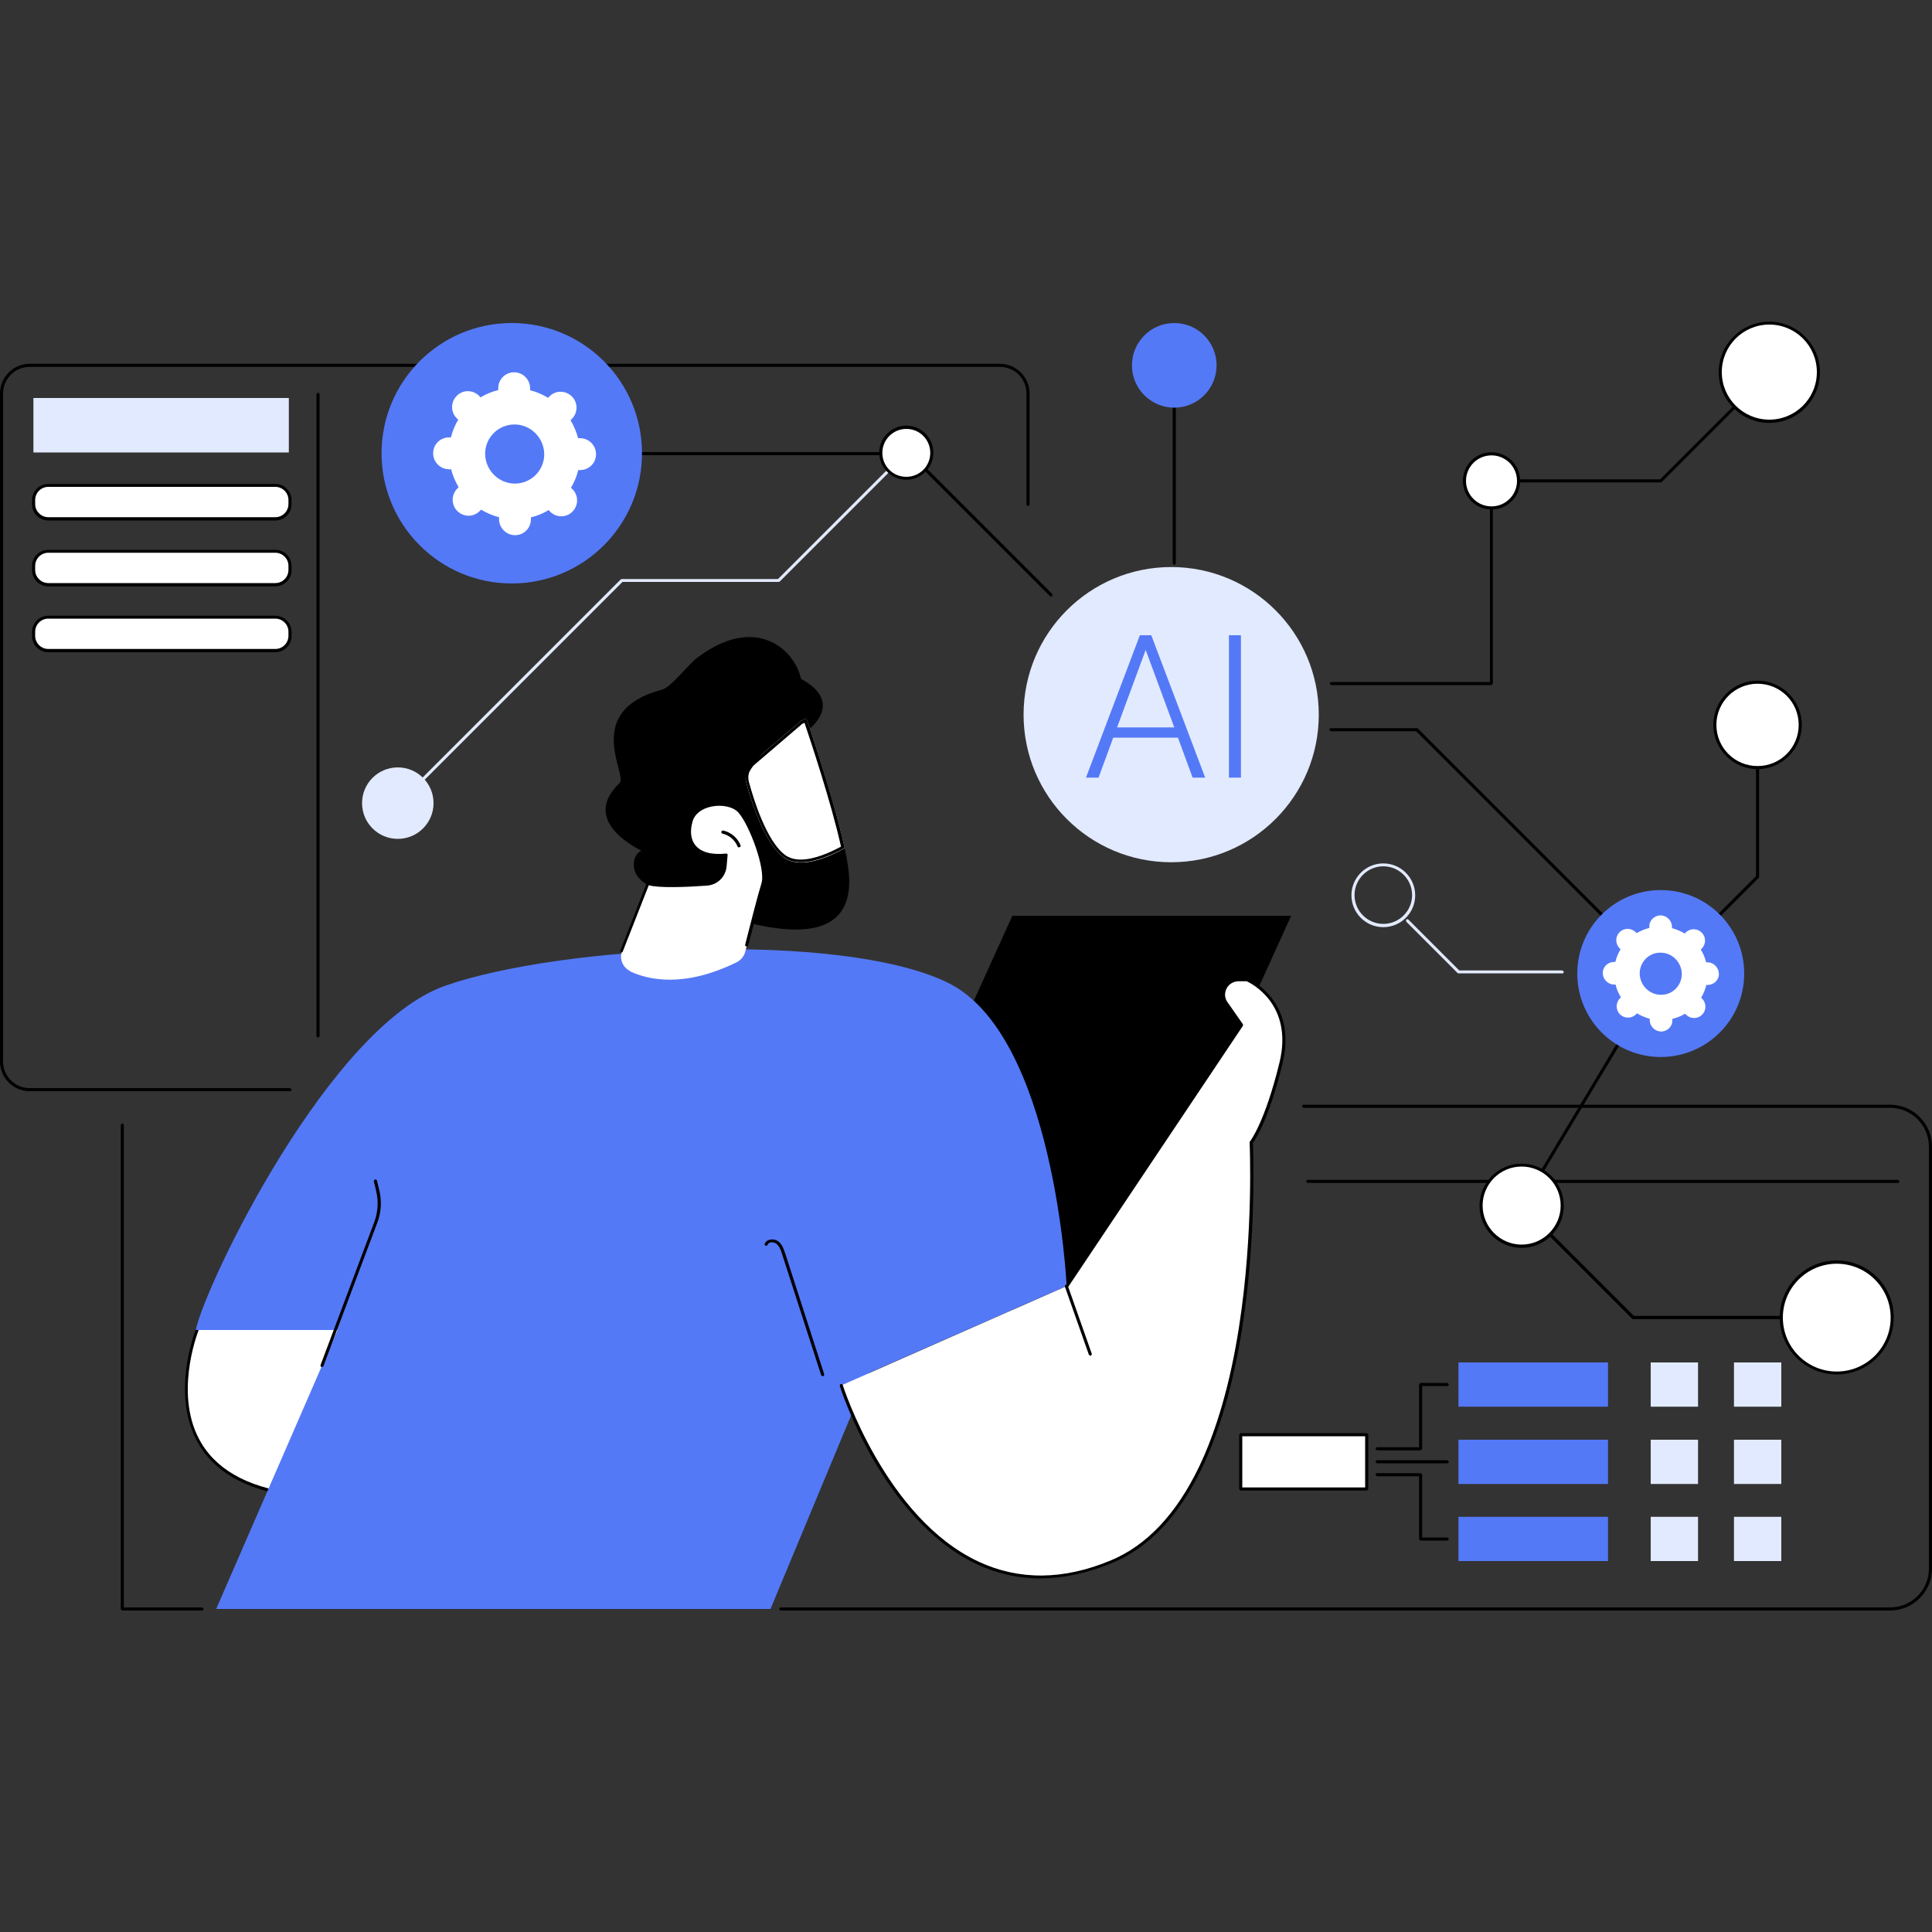 <?xml version="1.0" encoding="UTF-8"?><svg id="a" xmlns="http://www.w3.org/2000/svg" viewBox="0 0 100 100"><rect x="0" y="0" width="100" height="100" fill="#333333" stroke="none"/><defs><style>.c{fill:#5479f7;}.c,.d,.e,.f{stroke-width:0px;}.e{fill:#e2eaff;}.f{fill:#fff;}</style></defs><g id="b"><rect class="f" x="64.23" y="74.26" width="6.52" height="2.81"/><path class="d" d="m70.74,77.15h-6.52s-.08-.04-.08-.08v-2.81s.04-.08.08-.08h6.52s.08.04.08.08v2.81s-.04.08-.08.08Zm-6.44-.16h6.36v-2.65h-6.36v2.65Z"/><rect class="c" x="75.49" y="70.52" width="7.74" height="2.29"/><rect class="c" x="75.49" y="74.52" width="7.74" height="2.29"/><rect class="c" x="75.49" y="78.51" width="7.74" height="2.29"/><rect class="e" x="85.44" y="70.52" width="2.45" height="2.29"/><rect class="e" x="85.44" y="74.52" width="2.45" height="2.29"/><rect class="e" x="85.44" y="78.51" width="2.45" height="2.29"/><rect class="e" x="89.75" y="70.52" width="2.45" height="2.29"/><rect class="e" x="89.75" y="74.52" width="2.45" height="2.29"/><rect class="e" x="89.75" y="78.51" width="2.45" height="2.29"/><path class="d" d="m73.53,75.07h-2.25s-.08-.04-.08-.08.04-.08.08-.08h2.17v-3.25s.04-.08.08-.08h1.38s.08.04.08.08-.04.08-.08.08h-1.3v3.25s-.04.08-.08.08Z"/><path class="d" d="m74.91,79.74h-1.38s-.08-.04-.08-.08v-3.25h-2.17s-.08-.04-.08-.08.04-.08.08-.08h2.25s.08.04.08.08v3.25h1.3s.08.04.08.08-.04.08-.08.08Z"/><path class="d" d="m74.91,75.74h-3.63s-.08-.04-.08-.08.04-.08.08-.08h3.63s.08.04.08.08-.04.08-.08.08Z"/><path class="d" d="m10.46,83.36h-4.13s-.08-.04-.08-.08v-25.05s.04-.08.08-.08.08.04.08.08v24.97h4.05s.08.04.08.08-.04.08-.08.08Z"/><path class="d" d="m97.83,83.36h-57.42s-.08-.04-.08-.08.04-.08.08-.08h57.42c1.11,0,2.01-.9,2.01-2.01v-21.84c0-1.11-.9-2.01-2.01-2.01h-30.36s-.08-.04-.08-.08.04-.08.08-.08h30.36c1.19,0,2.17.97,2.17,2.17v21.84c0,1.19-.97,2.17-2.17,2.17Z"/><path class="d" d="m98.23,61.23h-30.54s-.08-.04-.08-.08.04-.08.08-.08h30.54s.08.04.08.08-.04.08-.08.08Z"/><path class="f" d="m10.2,68.84s-3.16,7.77,5.48,8.59l4.87-10.06-8.39-1.39-1.96,2.86Z"/><path class="d" d="m15.68,77.51s0,0,0,0c-2.62-.25-4.43-1.16-5.37-2.72-1.54-2.54-.19-5.95-.17-5.98,0,0,0-.01,0-.02l1.96-2.86s.05-.04.08-.03l8.39,1.39s.05.02.06.04c.01.02.01.05,0,.07l-4.87,10.06s-.04.05-.07.05Zm-5.41-8.63c-.07.18-1.3,3.42.16,5.83.91,1.5,2.66,2.38,5.2,2.63l4.8-9.91-8.24-1.36-1.93,2.81Z"/><polygon class="d" points="57.58 67.79 43.15 67.79 52.4 47.4 66.83 47.4 57.58 67.79"/><path class="c" d="m11.18,83.28h28.7l5.09-12.22,10.24-4.5s-.62-13.03-6.18-15.71-20.01-1.92-25.98.17c-5.97,2.08-12.37,15.33-12.92,17.82h7.34l-6.28,14.44Z"/><path class="d" d="m16.67,70.76s-.02,0-.03,0c-.04-.02-.06-.06-.05-.1l2.78-7.4c.2-.53.23-1.1.09-1.66l-.11-.45s.01-.09.06-.1c.04-.01.09.01.1.06l.11.45c.15.58.12,1.19-.1,1.75l-2.78,7.4s-.04.05-.08.05Z"/><path class="d" d="m42.58,71.23s-.07-.02-.08-.06l-2.02-6.26c-.07-.23-.15-.42-.3-.54-.08-.06-.21-.08-.31-.06-.05.01-.11.05-.14.12-.02.04-.06.06-.1.05-.04-.02-.06-.06-.05-.1.04-.1.13-.18.25-.21.15-.04.33-.01.45.08.21.16.29.42.36.62l2.02,6.26s0,.09-.05.1c0,0-.02,0-.02,0Z"/><path class="f" d="m43.54,71.71l11.66-5.14,9.04-13.51-.79-1.13c-.36-.52,0-1.22.64-1.22h.44s2.53,1.09,1.76,4.29c-.77,3.19-1.54,4.13-1.54,4.13,0,0,.94,18.3-7.22,21.7-9.85,4.11-13.99-9.12-13.99-9.12Z"/><path class="d" d="m53.87,81.7c-1.14,0-2.24-.24-3.29-.73-2.56-1.19-4.35-3.64-5.41-5.48-1.15-2-1.7-3.73-1.7-3.75-.01-.04.01-.09.05-.1.04-.01.09.01.1.05.02.07,2.21,6.89,7.03,9.14,2.1.98,4.41.96,6.86-.07,1.84-.77,3.36-2.38,4.53-4.79.93-1.93,1.64-4.38,2.09-7.28.77-4.93.55-9.51.55-9.56,0-.02,0-.04.02-.05,0,0,.77-.97,1.53-4.1.72-3-1.48-4.09-1.7-4.19h-.42c-.26,0-.5.14-.62.37-.12.23-.11.5.05.72l.79,1.13s.02.06,0,.09l-9.04,13.51s-.07.05-.11.02c-.04-.02-.05-.07-.02-.11l9.01-13.46-.76-1.08c-.19-.27-.21-.6-.06-.89.15-.29.44-.46.76-.46h.44s.02,0,.03,0c.03.01,2.59,1.16,1.81,4.38-.71,2.94-1.41,3.97-1.54,4.14.02.4.19,4.82-.55,9.56-.46,2.91-1.17,5.37-2.11,7.32-1.18,2.44-2.73,4.08-4.61,4.86-1.27.53-2.51.8-3.7.8Z"/><path class="d" d="m56.44,70.17s-.06-.02-.08-.05l-1.24-3.52s0-.09.05-.1c.04-.01.09,0,.1.05l1.24,3.52s0,.09-.05.1c0,0-.02,0-.03,0Z"/><path class="d" d="m35.84,39.82s2.67-6.07,5.31-4.84c2.81,1.31.64,2.83.64,2.83,0,0,1.02,1.19-1.24,1.6-.48.09-2.13,1.41-2.61,1.46-1.74.2-2.11-1.05-2.11-1.05Z"/><path class="d" d="m43.94,45.25c-.03-.37-.11-.83-.22-1.35-.93.52-2.33,1.1-3.17.47-1.33-1-2.09-4.5-2.09-4.5l2.99-2.55-5.77,2.5s-3.35,5.98,1.91,7.62c5.26,1.64,6.53.04,6.35-2.19Z"/><path class="f" d="m40.55,44.37c.84.63,2.24.05,3.17-.47-.57-2.64-1.98-6.71-1.98-6.71l-.28.12-2.52,2.15c-.29.25-.42.65-.32,1.02.28,1.05.95,3.14,1.93,3.88Z"/><path class="d" d="m41.64,37.41c.26.77,1.38,4.11,1.89,6.41-.59.32-1.39.67-2.08.67-.33,0-.6-.08-.82-.24-.96-.72-1.63-2.89-1.87-3.79-.08-.31.02-.65.27-.86l2.5-2.14.1-.04Zm.1-.22l-.28.12-2.52,2.15c-.29.25-.42.65-.32,1.02.28,1.05.95,3.14,1.93,3.88.26.2.57.27.91.27.75,0,1.62-.39,2.26-.74-.57-2.64-1.98-6.71-1.98-6.71Z"/><path class="d" d="m36.07,34.06c-.45.34-1.35,1.52-1.79,1.63-4.19,1.11-1.77,4.42-2.21,4.84-1.93,1.84.54,3.2,1.12,3.5-.43.22-.49.86-.23,1.27.26.41.74.62,1.2.76.71.21,1.46.3,2.21.27.46-.02.94-.09,1.3-.37.44-.35.6-.95.69-1.51.19-1.2.19-2.43,0-3.63-.09-.52,2.98-4.27,3.11-4.79.41-1.62-1.82-4.7-5.4-1.97Z"/><path class="f" d="m32.62,50.28c.92.43,2.77.87,5.5-.47.23-.11.4-.32.46-.57.22-.86.73-2.89.93-3.5.25-.78-.64-3.11-1.19-3.74-.55-.63-2.22-.52-2.52.46-.3.99.14,1.95,1.82,1.78l-.05.58c-.04.5-.44.89-.94.93-1.01.07-2.59.14-3.06-.05l-1.37,3.51c-.16.41.03.87.43,1.06Z"/><path class="d" d="m32.19,49.3s-.02,0-.03,0c-.04-.02-.06-.06-.05-.1l1.37-3.51s.02-.04.04-.04c.02,0,.04,0,.06,0,.34.14,1.41.15,3.02.04.46-.03.83-.39.87-.86l.04-.49c-.94.08-1.4-.22-1.62-.49-.29-.35-.35-.84-.18-1.4.13-.43.53-.75,1.08-.87.62-.13,1.27.02,1.57.38.53.61,1.48,2.97,1.21,3.82-.17.54-.6,2.2-.84,3.15-.01.04-.06.07-.1.06-.04-.01-.07-.05-.06-.1.24-.95.67-2.62.84-3.16.24-.74-.62-3.02-1.18-3.66-.26-.31-.86-.44-1.42-.32-.5.11-.85.38-.96.76-.15.5-.1.95.15,1.25.29.35.84.5,1.58.42.02,0,.05,0,.06.02.02.02.03.04.02.06l-.05.58c-.05.54-.47.96-1.02,1-1.1.08-2.48.13-3.01-.02l-1.35,3.44s-.04.05-.07.05Z"/><path class="d" d="m38.25,43.87s-.06-.02-.07-.05c-.13-.33-.43-.59-.78-.67-.04,0-.07-.05-.06-.1,0-.04.05-.07.1-.06.4.09.74.38.89.76.02.04,0,.09-.05.1,0,0-.02,0-.03,0Z"/><circle class="e" cx="60.62" cy="36.99" r="7.64"/><path class="c" d="m60.97,38.18h-3.35l-.76,2.07h-.65l2.79-7.37h.59l2.79,7.37h-.65l-.76-2.07Zm-3.15-.53h2.96l-1.48-4.01-1.48,4.01Z"/><path class="c" d="m64.23,40.25h-.62v-7.37h.62v7.37Z"/><path class="d" d="m77.2,35.46h-8.29s-.08-.04-.08-.08.04-.08.08-.08h8.21v-10.41s.04-.08.08-.08h8.73l5.6-5.6s.08-.03.11,0c.03.03.03.08,0,.11l-5.63,5.63s-.04.02-.06.02h-8.68v10.41s-.04.08-.08.08Z"/><circle class="f" cx="77.2" cy="24.89" r="1.4"/><path class="d" d="m77.2,26.37c-.82,0-1.48-.66-1.48-1.48s.66-1.48,1.48-1.48,1.48.66,1.48,1.48-.66,1.48-1.48,1.48Zm0-2.8c-.73,0-1.32.59-1.32,1.32s.59,1.32,1.32,1.32,1.32-.59,1.32-1.32-.59-1.32-1.32-1.32Z"/><circle class="f" cx="91.58" cy="19.26" r="2.54"/><path class="d" d="m91.58,21.89c-1.45,0-2.62-1.18-2.62-2.62s1.18-2.62,2.62-2.62,2.62,1.18,2.62,2.62-1.18,2.62-2.62,2.62Zm0-5.09c-1.36,0-2.46,1.1-2.46,2.46s1.1,2.46,2.46,2.46,2.46-1.1,2.46-2.46-1.1-2.46-2.46-2.46Z"/><path class="d" d="m85.96,50.47s-.04,0-.06-.02l-12.6-12.6h-4.41s-.08-.04-.08-.08.04-.08.08-.08h4.44s.04,0,.06.02l12.57,12.57,4.93-4.93v-7.94s.04-.08.08-.08.08.04.08.08v7.97s0,.04-.02.06l-5.01,5.01s-.04.02-.06.02Z"/><circle class="f" cx="90.97" cy="37.52" r="2.21"/><path class="d" d="m90.97,39.81c-1.26,0-2.29-1.03-2.29-2.29s1.03-2.29,2.29-2.29,2.29,1.03,2.29,2.29-1.03,2.29-2.29,2.29Zm0-4.42c-1.17,0-2.13.95-2.13,2.13s.95,2.13,2.13,2.13,2.13-.95,2.13-2.13-.95-2.13-2.13-2.13Z"/><path class="d" d="m92.88,68.28h-8.34s-.04,0-.06-.02l-5.79-5.79s-.03-.07-.01-.1l7.2-12.02s.07-.05.11-.03c.04.02.05.07.03.11l-7.17,11.96,5.72,5.72h8.3s.08.04.08.08-.04.08-.08.08Z"/><circle class="f" cx="95.07" cy="68.2" r="2.87"/><path class="d" d="m95.07,71.14c-1.62,0-2.95-1.32-2.95-2.95s1.32-2.95,2.95-2.95,2.95,1.32,2.95,2.95-1.32,2.95-2.95,2.95Zm0-5.73c-1.54,0-2.79,1.25-2.79,2.79s1.25,2.79,2.79,2.79,2.79-1.25,2.79-2.79-1.25-2.79-2.79-2.79Z"/><circle class="f" cx="78.76" cy="62.41" r="2.1"/><path class="d" d="m78.76,64.59c-1.2,0-2.18-.98-2.18-2.18s.98-2.18,2.18-2.18,2.18.98,2.18,2.18-.98,2.18-2.18,2.18Zm0-4.21c-1.12,0-2.02.91-2.02,2.02s.91,2.02,2.02,2.02,2.02-.91,2.02-2.02-.91-2.02-2.02-2.02Z"/><circle class="c" cx="85.96" cy="50.39" r="4.32"/><path class="f" d="m86.56,52.81s0-.05,0-.07c.24-.06.46-.15.66-.27.01.02.03.04.05.05.23.23.6.23.83,0s.23-.6,0-.83c-.02-.02-.04-.03-.05-.05.12-.2.21-.42.27-.66.02,0,.05,0,.07,0,.32,0,.59-.26.58-.58s-.27-.59-.59-.59c-.02,0-.05,0-.07,0-.06-.24-.15-.46-.28-.66.02-.01.04-.03.05-.05.23-.23.23-.6,0-.83-.23-.23-.6-.23-.83,0-.02.02-.03.03-.05.05-.2-.12-.43-.22-.66-.28,0-.02,0-.05,0-.07,0-.32-.27-.59-.59-.59s-.59.26-.58.58c0,.02,0,.05,0,.07-.24.06-.46.15-.66.27-.01-.02-.03-.04-.05-.05-.23-.23-.6-.23-.83,0s-.23.6,0,.83c.02.02.04.03.05.05-.12.2-.21.42-.27.66-.02,0-.05,0-.07,0-.32,0-.59.26-.58.58,0,.32.27.59.59.59.02,0,.05,0,.07,0,.06.24.15.46.28.66-.02.01-.04.03-.05.05-.23.23-.23.6,0,.83.23.23.6.23.83,0,.02-.02.03-.03.05-.05.2.12.43.22.66.28,0,.02,0,.05,0,.07,0,.32.27.59.59.59.32,0,.59-.26.58-.58Zm-1.69-2.42c0-.6.48-1.09,1.08-1.08.6,0,1.09.49,1.1,1.1,0,.6-.48,1.09-1.08,1.08-.6,0-1.09-.49-1.1-1.1Z"/><path class="d" d="m15.01,56.48H1.53c-.84,0-1.53-.69-1.53-1.53V20.36c0-.84.69-1.53,1.53-1.53h50.23c.84,0,1.53.69,1.53,1.53v5.75s-.04.08-.08.08-.08-.04-.08-.08v-5.75c0-.75-.61-1.37-1.37-1.37H1.53c-.75,0-1.37.61-1.37,1.37v34.59c0,.75.61,1.37,1.37,1.37h13.48s.08.04.08.08-.04.08-.08.08Z"/><path class="d" d="m16.46,53.71s-.08-.04-.08-.08V20.41s.04-.08.08-.08.08.04.08.08v33.22s-.04.08-.08.08Z"/><rect class="e" x="1.73" y="20.59" width="13.22" height="2.82" transform="translate(16.68 44.01) rotate(180)"/><rect class="f" x="1.73" y="25.12" width="13.28" height="1.74" rx=".87" ry=".87" transform="translate(16.75 51.97) rotate(180)"/><path class="d" d="m14.25,26.94H2.5c-.47,0-.84-.38-.84-.84v-.21c0-.47.38-.84.84-.84h11.75c.47,0,.84.38.84.84v.21c0,.47-.38.84-.84.84Zm-11.75-1.74c-.38,0-.68.31-.68.68v.21c0,.38.31.68.68.68h11.75c.38,0,.68-.31.68-.68v-.21c0-.38-.31-.68-.68-.68H2.5Z"/><rect class="f" x="1.73" y="28.53" width="13.28" height="1.74" rx=".87" ry=".87" transform="translate(16.75 58.79) rotate(180)"/><path class="d" d="m14.25,30.35H2.5c-.47,0-.84-.38-.84-.84v-.21c0-.47.38-.84.84-.84h11.75c.47,0,.84.38.84.84v.21c0,.47-.38.84-.84.84Zm-11.75-1.74c-.38,0-.68.31-.68.68v.21c0,.38.31.68.68.68h11.75c.38,0,.68-.31.68-.68v-.21c0-.38-.31-.68-.68-.68H2.5Z"/><rect class="f" x="1.73" y="31.94" width="13.28" height="1.74" rx=".87" ry=".87" transform="translate(16.75 65.61) rotate(180)"/><path class="d" d="m14.25,33.76H2.5c-.47,0-.84-.38-.84-.84v-.21c0-.47.38-.84.84-.84h11.75c.47,0,.84.38.84.84v.21c0,.47-.38.84-.84.84Zm-11.75-1.74c-.38,0-.68.31-.68.68v.21c0,.38.31.68.68.68h11.75c.38,0,.68-.31.68-.68v-.21c0-.38-.31-.68-.68-.68H2.5Z"/><path class="e" d="m71.6,47.99c-.91,0-1.65-.74-1.65-1.65s.74-1.65,1.65-1.65,1.65.74,1.65,1.65-.74,1.65-1.65,1.65Zm0-3.15c-.82,0-1.49.67-1.49,1.49s.67,1.49,1.49,1.49,1.49-.67,1.49-1.49-.67-1.49-1.49-1.49Z"/><path class="e" d="m80.86,50.38h-5.36s-.04,0-.06-.02l-2.65-2.65s-.03-.08,0-.11c.03-.03.08-.03.11,0l2.63,2.63h5.33s.08.04.08.08-.04.08-.08.08Z"/><path class="d" d="m60.78,29.24s-.08-.04-.08-.08v-10.24s.04-.08.08-.08.08.04.08.08v10.24s-.04.08-.08.08Z"/><circle class="c" cx="60.78" cy="18.91" r="2.19"/><path class="e" d="m21.61,40.7s-.04,0-.06-.02c-.03-.03-.03-.08,0-.11l10.58-10.58s.04-.02.06-.02h8.08l6.58-6.58s.08-.03.11,0c.03.03.03.08,0,.11l-6.6,6.6s-.04.02-.06.02h-8.08l-10.56,10.56s-.04.02-.06.02Z"/><circle class="e" cx="20.59" cy="41.57" r="1.85"/><path class="d" d="m54.41,30.88s-.04,0-.06-.02l-7.3-7.3h-20.77s-.08-.04-.08-.08.04-.08.08-.08h20.8s.04,0,.06.02l7.32,7.32s.03.08,0,.11c-.02.02-.04.02-.06.02Z"/><circle class="c" cx="26.49" cy="23.46" r="6.74"/><circle class="f" cx="46.91" cy="23.44" r="1.32"/><path class="d" d="m46.91,24.83c-.77,0-1.4-.63-1.4-1.4s.63-1.4,1.4-1.4,1.4.63,1.4,1.4-.63,1.4-1.4,1.4Zm0-2.63c-.68,0-1.24.55-1.24,1.24s.55,1.24,1.24,1.24,1.24-.55,1.24-1.24-.55-1.24-1.24-1.24Z"/><path class="f" d="m27.48,26.88s0-.07,0-.1c.33-.08.64-.21.92-.38.02.03.04.05.07.08.32.32.84.33,1.16,0,.32-.32.32-.84,0-1.16-.02-.02-.05-.05-.08-.07.17-.28.3-.59.38-.92.03,0,.07,0,.1,0,.45,0,.82-.36.82-.82s-.37-.83-.83-.83c-.03,0-.07,0-.1,0-.08-.33-.22-.64-.39-.93.03-.02.05-.04.07-.07.32-.32.32-.84,0-1.16-.32-.32-.84-.33-1.16,0-.02.02-.05.05-.07.07-.29-.17-.6-.31-.93-.39,0-.03,0-.07,0-.1,0-.45-.37-.83-.83-.83-.45,0-.82.36-.82.82,0,.03,0,.07,0,.1-.33.08-.64.21-.92.38-.02-.03-.04-.05-.07-.08-.32-.32-.84-.33-1.16,0-.32.32-.32.84,0,1.16.02.02.05.05.08.07-.17.28-.3.59-.38.92-.03,0-.07,0-.1,0-.45,0-.82.36-.82.82s.37.83.83.83c.03,0,.07,0,.1,0,.08.33.22.64.39.93-.03.02-.05.04-.07.07-.32.32-.32.84,0,1.16.32.32.84.33,1.16,0,.02-.02.05-.05.07-.07.29.17.6.31.93.39,0,.03,0,.07,0,.1,0,.45.37.83.83.83.45,0,.82-.36.82-.82Zm-2.37-3.39c0-.84.68-1.52,1.52-1.52.84,0,1.53.69,1.54,1.54,0,.84-.68,1.52-1.52,1.52-.84,0-1.53-.69-1.54-1.54Z"/></g></svg>